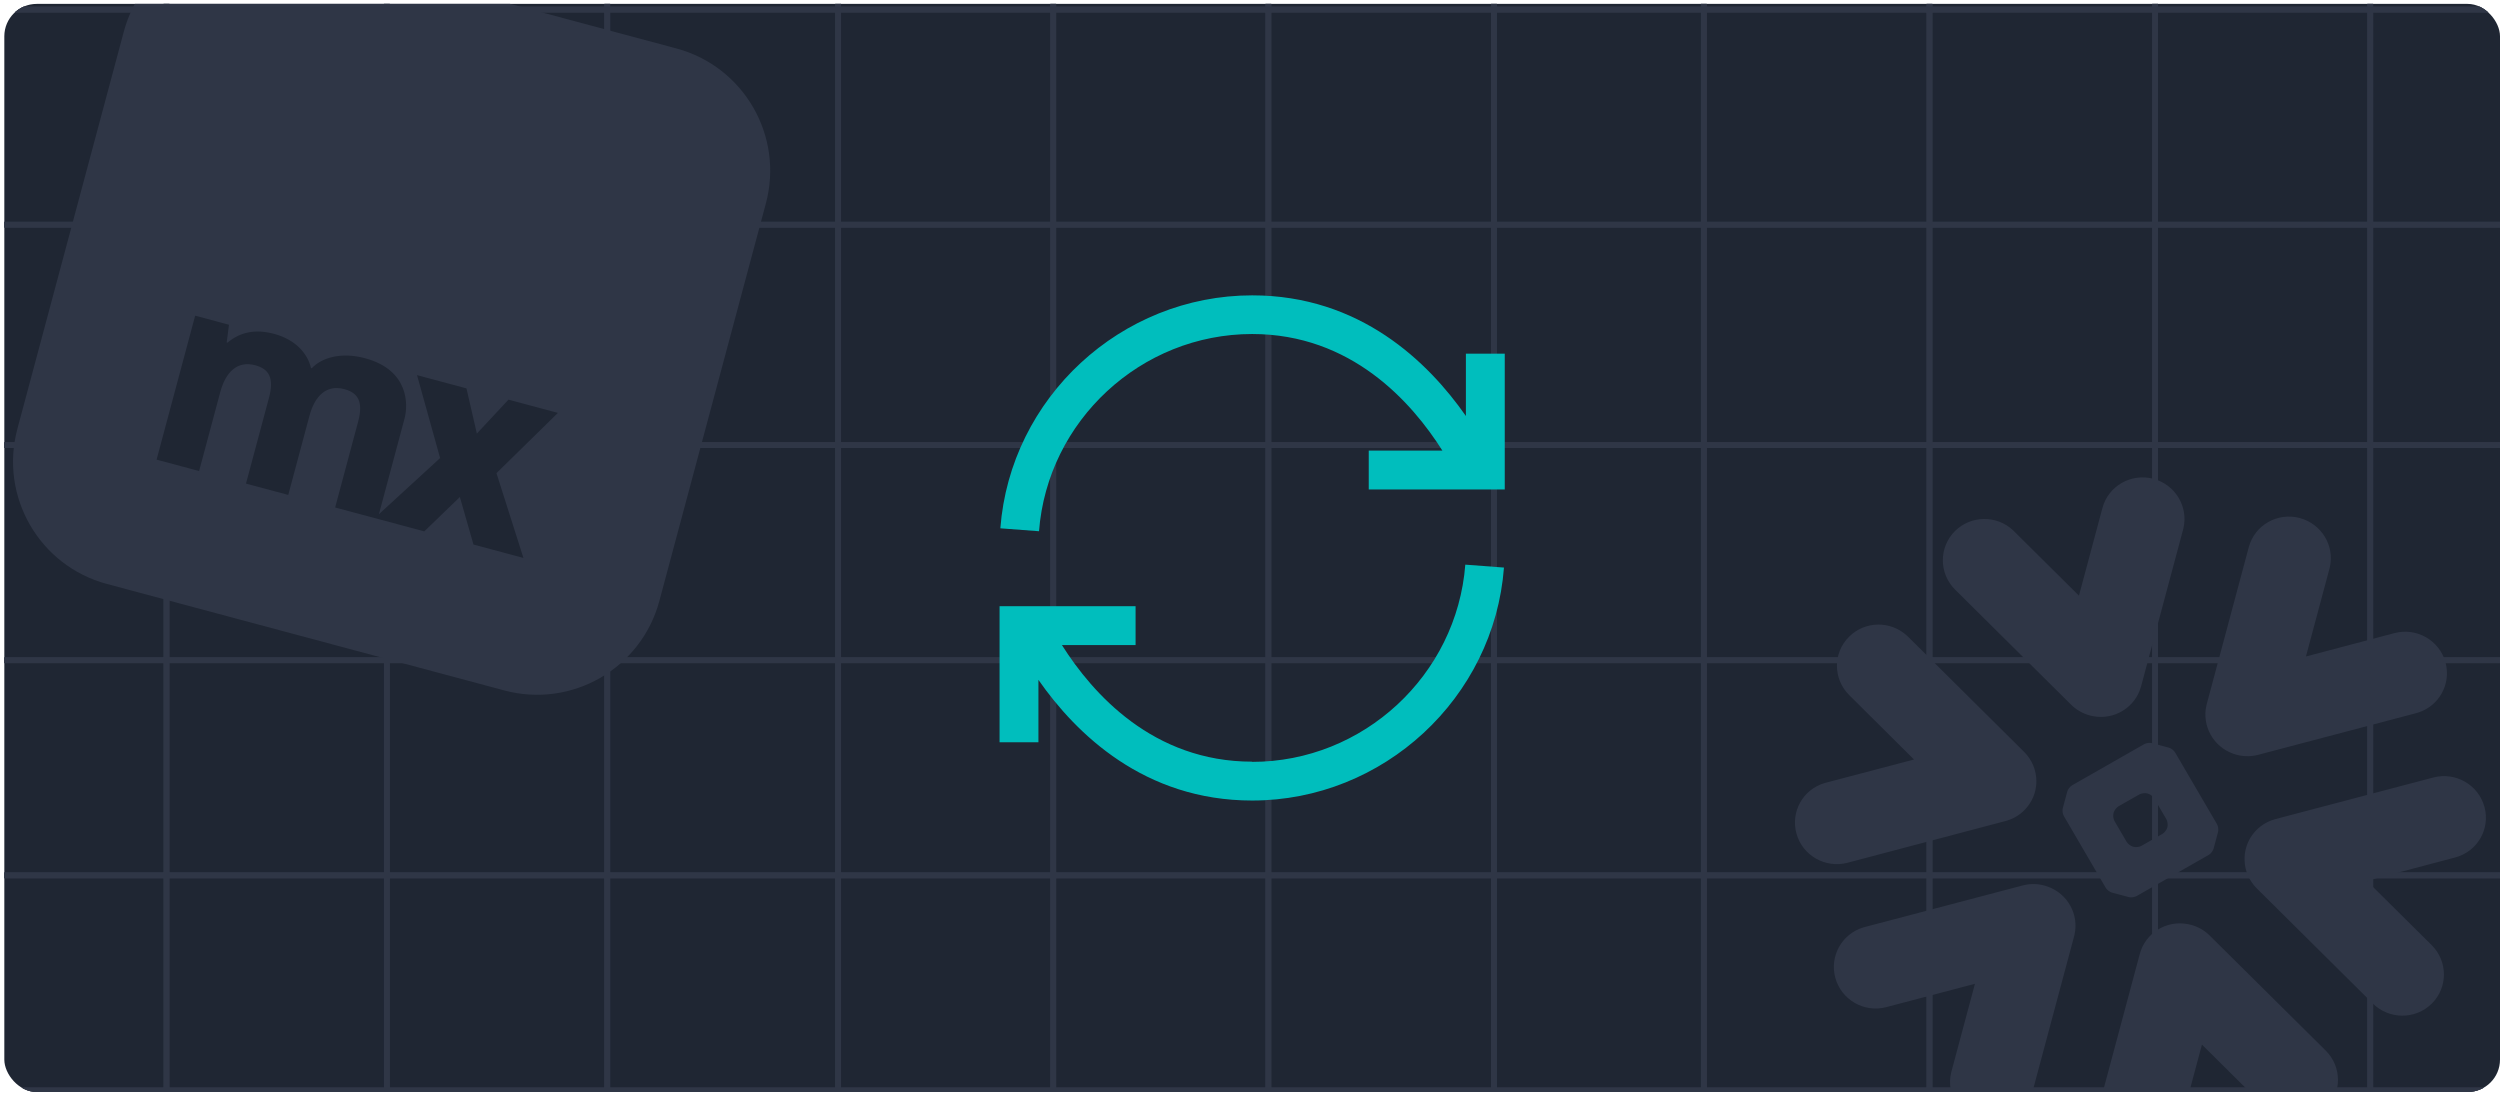 <svg width="386" height="169" viewBox="0 0 386 169" fill="none" xmlns="http://www.w3.org/2000/svg">
<g clip-path="url(#clip0_5_10819)">
<rect x="0.667" y="0.602" width="385.333" height="168" rx="5" fill="#1F2633"/>
<rect x="-8.317" y="202.392" width="34.025" height="34.025" transform="rotate(-90 -8.317 202.392)" stroke="#2F3646" stroke-width="0.898"/>
<rect x="-8.317" y="168.367" width="33.215" height="34.025" transform="rotate(-90 -8.317 168.367)" stroke="#2F3646" stroke-width="0.898"/>
<rect x="-8.317" y="135.152" width="33.215" height="34.025" transform="rotate(-90 -8.317 135.152)" stroke="#2F3646" stroke-width="0.898"/>
<rect x="-8.317" y="101.936" width="33.215" height="34.025" transform="rotate(-90 -8.317 101.936)" stroke="#2F3646" stroke-width="0.898"/>
<rect x="-8.317" y="68.721" width="34.025" height="34.025" transform="rotate(-90 -8.317 68.721)" stroke="#2F3646" stroke-width="0.898"/>
<rect x="-8.317" y="34.696" width="33.215" height="34.025" transform="rotate(-90 -8.317 34.696)" stroke="#2F3646" stroke-width="0.898"/>
<rect x="-8.317" y="1.481" width="34.025" height="34.025" transform="rotate(-90 -8.317 1.481)" stroke="#2F3646" stroke-width="0.898"/>
<rect x="25.709" y="202.392" width="34.025" height="34.025" transform="rotate(-90 25.709 202.392)" stroke="#2F3646" stroke-width="0.898"/>
<rect x="25.709" y="168.367" width="33.215" height="34.025" transform="rotate(-90 25.709 168.367)" stroke="#2F3646" stroke-width="0.898"/>
<rect x="25.709" y="135.152" width="33.215" height="34.025" transform="rotate(-90 25.709 135.152)" stroke="#2F3646" stroke-width="0.898"/>
<rect x="25.709" y="101.936" width="33.215" height="34.025" transform="rotate(-90 25.709 101.936)" stroke="#2F3646" stroke-width="0.898"/>
<rect x="25.709" y="68.721" width="34.025" height="34.025" transform="rotate(-90 25.709 68.721)" stroke="#2F3646" stroke-width="0.898"/>
<rect x="25.709" y="34.696" width="33.215" height="34.025" transform="rotate(-90 25.709 34.696)" stroke="#2F3646" stroke-width="0.898"/>
<rect x="25.709" y="1.481" width="34.025" height="34.025" transform="rotate(-90 25.709 1.481)" stroke="#2F3646" stroke-width="0.898"/>
<rect x="59.734" y="202.392" width="34.025" height="34.025" transform="rotate(-90 59.734 202.392)" stroke="#2F3646" stroke-width="0.898"/>
<rect x="59.734" y="168.367" width="33.215" height="34.025" transform="rotate(-90 59.734 168.367)" stroke="#2F3646" stroke-width="0.898"/>
<rect x="59.734" y="135.152" width="33.215" height="34.025" transform="rotate(-90 59.734 135.152)" stroke="#2F3646" stroke-width="0.898"/>
<rect x="59.734" y="101.936" width="33.215" height="34.025" transform="rotate(-90 59.734 101.936)" stroke="#2F3646" stroke-width="0.898"/>
<rect x="59.734" y="68.721" width="34.025" height="34.025" transform="rotate(-90 59.734 68.721)" stroke="#2F3646" stroke-width="0.898"/>
<rect x="59.734" y="34.696" width="33.215" height="34.025" transform="rotate(-90 59.734 34.696)" stroke="#2F3646" stroke-width="0.898"/>
<rect x="59.734" y="1.481" width="34.025" height="34.025" transform="rotate(-90 59.734 1.481)" stroke="#2F3646" stroke-width="0.898"/>
<rect x="93.759" y="202.392" width="34.025" height="35.645" transform="rotate(-90 93.759 202.392)" stroke="#2F3646" stroke-width="0.898"/>
<rect x="93.759" y="168.367" width="33.215" height="35.645" transform="rotate(-90 93.759 168.367)" stroke="#2F3646" stroke-width="0.898"/>
<rect x="93.759" y="135.152" width="33.215" height="35.645" transform="rotate(-90 93.759 135.152)" stroke="#2F3646" stroke-width="0.898"/>
<rect x="93.759" y="101.936" width="33.215" height="35.645" transform="rotate(-90 93.759 101.936)" stroke="#2F3646" stroke-width="0.898"/>
<rect x="93.759" y="68.721" width="34.025" height="35.645" transform="rotate(-90 93.759 68.721)" stroke="#2F3646" stroke-width="0.898"/>
<rect x="93.759" y="34.696" width="33.215" height="35.645" transform="rotate(-90 93.759 34.696)" stroke="#2F3646" stroke-width="0.898"/>
<rect x="93.759" y="1.481" width="34.025" height="35.645" transform="rotate(-90 93.759 1.481)" stroke="#2F3646" stroke-width="0.898"/>
<rect x="129.405" y="202.392" width="34.025" height="33.215" transform="rotate(-90 129.405 202.392)" stroke="#2F3646" stroke-width="0.898"/>
<rect x="129.405" y="168.367" width="33.215" height="33.215" transform="rotate(-90 129.405 168.367)" stroke="#2F3646" stroke-width="0.898"/>
<rect x="129.405" y="135.152" width="33.215" height="33.215" transform="rotate(-90 129.405 135.152)" stroke="#2F3646" stroke-width="0.898"/>
<rect x="129.405" y="101.936" width="33.215" height="33.215" transform="rotate(-90 129.405 101.936)" stroke="#2F3646" stroke-width="0.898"/>
<rect x="129.405" y="68.721" width="34.025" height="33.215" transform="rotate(-90 129.405 68.721)" stroke="#2F3646" stroke-width="0.898"/>
<rect x="129.405" y="34.696" width="33.215" height="33.215" transform="rotate(-90 129.405 34.696)" stroke="#2F3646" stroke-width="0.898"/>
<rect x="129.405" y="1.481" width="34.025" height="33.215" transform="rotate(-90 129.405 1.481)" stroke="#2F3646" stroke-width="0.898"/>
<rect x="162.62" y="202.392" width="34.025" height="33.215" transform="rotate(-90 162.62 202.392)" stroke="#2F3646" stroke-width="0.898"/>
<rect x="162.62" y="168.367" width="33.215" height="33.215" transform="rotate(-90 162.62 168.367)" stroke="#2F3646" stroke-width="0.898"/>
<rect x="162.62" y="135.152" width="33.215" height="33.215" transform="rotate(-90 162.62 135.152)" stroke="#2F3646" stroke-width="0.898"/>
<rect x="162.62" y="101.936" width="33.215" height="33.215" transform="rotate(-90 162.62 101.936)" stroke="#2F3646" stroke-width="0.898"/>
<rect x="162.62" y="68.721" width="34.025" height="33.215" transform="rotate(-90 162.62 68.721)" stroke="#2F3646" stroke-width="0.898"/>
<rect x="162.62" y="34.696" width="33.215" height="33.215" transform="rotate(-90 162.62 34.696)" stroke="#2F3646" stroke-width="0.898"/>
<rect x="162.62" y="1.481" width="34.025" height="33.215" transform="rotate(-90 162.62 1.481)" stroke="#2F3646" stroke-width="0.898"/>
<rect x="195.835" y="202.392" width="34.025" height="34.835" transform="rotate(-90 195.835 202.392)" stroke="#2F3646" stroke-width="0.898"/>
<rect x="195.835" y="168.367" width="33.215" height="34.835" transform="rotate(-90 195.835 168.367)" stroke="#2F3646" stroke-width="0.898"/>
<rect x="195.835" y="135.152" width="33.215" height="34.835" transform="rotate(-90 195.835 135.152)" stroke="#2F3646" stroke-width="0.898"/>
<rect x="195.835" y="101.936" width="33.215" height="34.835" transform="rotate(-90 195.835 101.936)" stroke="#2F3646" stroke-width="0.898"/>
<rect x="195.835" y="68.721" width="34.025" height="34.835" transform="rotate(-90 195.835 68.721)" stroke="#2F3646" stroke-width="0.898"/>
<rect x="195.835" y="34.696" width="33.215" height="34.835" transform="rotate(-90 195.835 34.696)" stroke="#2F3646" stroke-width="0.898"/>
<rect x="195.835" y="1.481" width="34.025" height="34.835" transform="rotate(-90 195.835 1.481)" stroke="#2F3646" stroke-width="0.898"/>
<rect x="230.67" y="202.392" width="34.025" height="32.405" transform="rotate(-90 230.67 202.392)" stroke="#2F3646" stroke-width="0.898"/>
<rect x="230.67" y="168.367" width="33.215" height="32.405" transform="rotate(-90 230.67 168.367)" stroke="#2F3646" stroke-width="0.898"/>
<rect x="230.67" y="135.152" width="33.215" height="32.405" transform="rotate(-90 230.67 135.152)" stroke="#2F3646" stroke-width="0.898"/>
<rect x="230.67" y="101.936" width="33.215" height="32.405" transform="rotate(-90 230.67 101.936)" stroke="#2F3646" stroke-width="0.898"/>
<rect x="230.67" y="68.721" width="34.025" height="32.405" transform="rotate(-90 230.67 68.721)" stroke="#2F3646" stroke-width="0.898"/>
<rect x="230.67" y="34.696" width="33.215" height="32.405" transform="rotate(-90 230.67 34.696)" stroke="#2F3646" stroke-width="0.898"/>
<rect x="230.67" y="1.481" width="34.025" height="32.405" transform="rotate(-90 230.67 1.481)" stroke="#2F3646" stroke-width="0.898"/>
<rect x="263.075" y="202.392" width="34.025" height="34.835" transform="rotate(-90 263.075 202.392)" stroke="#2F3646" stroke-width="0.898"/>
<rect x="263.075" y="168.367" width="33.215" height="34.835" transform="rotate(-90 263.075 168.367)" stroke="#2F3646" stroke-width="0.898"/>
<rect x="263.075" y="135.152" width="33.215" height="34.835" transform="rotate(-90 263.075 135.152)" stroke="#2F3646" stroke-width="0.898"/>
<rect x="263.075" y="101.936" width="33.215" height="34.835" transform="rotate(-90 263.075 101.936)" stroke="#2F3646" stroke-width="0.898"/>
<rect x="263.075" y="68.721" width="34.025" height="34.835" transform="rotate(-90 263.075 68.721)" stroke="#2F3646" stroke-width="0.898"/>
<rect x="263.075" y="34.696" width="33.215" height="34.835" transform="rotate(-90 263.075 34.696)" stroke="#2F3646" stroke-width="0.898"/>
<rect x="263.075" y="1.481" width="34.025" height="34.835" transform="rotate(-90 263.075 1.481)" stroke="#2F3646" stroke-width="0.898"/>
<rect x="297.911" y="202.392" width="34.025" height="34.835" transform="rotate(-90 297.911 202.392)" stroke="#2F3646" stroke-width="0.898"/>
<rect x="297.911" y="168.367" width="33.215" height="34.835" transform="rotate(-90 297.911 168.367)" stroke="#2F3646" stroke-width="0.898"/>
<rect x="297.911" y="135.152" width="33.215" height="34.835" transform="rotate(-90 297.911 135.152)" stroke="#2F3646" stroke-width="0.898"/>
<rect x="297.911" y="101.936" width="33.215" height="34.835" transform="rotate(-90 297.911 101.936)" stroke="#2F3646" stroke-width="0.898"/>
<rect x="297.911" y="68.721" width="34.025" height="34.835" transform="rotate(-90 297.911 68.721)" stroke="#2F3646" stroke-width="0.898"/>
<rect x="297.911" y="34.696" width="33.215" height="34.835" transform="rotate(-90 297.911 34.696)" stroke="#2F3646" stroke-width="0.898"/>
<rect x="297.911" y="1.481" width="34.025" height="34.835" transform="rotate(-90 297.911 1.481)" stroke="#2F3646" stroke-width="0.898"/>
<rect x="332.746" y="202.392" width="34.025" height="33.215" transform="rotate(-90 332.746 202.392)" stroke="#2F3646" stroke-width="0.898"/>
<rect x="332.746" y="168.367" width="33.215" height="33.215" transform="rotate(-90 332.746 168.367)" stroke="#2F3646" stroke-width="0.898"/>
<rect x="332.746" y="135.152" width="33.215" height="33.215" transform="rotate(-90 332.746 135.152)" stroke="#2F3646" stroke-width="0.898"/>
<rect x="332.746" y="101.936" width="33.215" height="33.215" transform="rotate(-90 332.746 101.936)" stroke="#2F3646" stroke-width="0.898"/>
<rect x="332.746" y="68.722" width="34.025" height="33.215" transform="rotate(-90 332.746 68.722)" stroke="#2F3646" stroke-width="0.898"/>
<rect x="332.746" y="34.696" width="33.215" height="33.215" transform="rotate(-90 332.746 34.696)" stroke="#2F3646" stroke-width="0.898"/>
<rect x="332.746" y="1.481" width="34.025" height="33.215" transform="rotate(-90 332.746 1.481)" stroke="#2F3646" stroke-width="0.898"/>
<rect x="365.961" y="202.392" width="34.025" height="33.215" transform="rotate(-90 365.961 202.392)" stroke="#2F3646" stroke-width="0.898"/>
<rect x="365.961" y="168.367" width="33.215" height="33.215" transform="rotate(-90 365.961 168.367)" stroke="#2F3646" stroke-width="0.898"/>
<rect x="365.961" y="135.152" width="33.215" height="33.215" transform="rotate(-90 365.961 135.152)" stroke="#2F3646" stroke-width="0.898"/>
<rect x="365.961" y="101.936" width="33.215" height="33.215" transform="rotate(-90 365.961 101.936)" stroke="#2F3646" stroke-width="0.898"/>
<rect x="365.961" y="68.722" width="34.025" height="33.215" transform="rotate(-90 365.961 68.722)" stroke="#2F3646" stroke-width="0.898"/>
<rect x="365.961" y="34.696" width="33.215" height="33.215" transform="rotate(-90 365.961 34.696)" stroke="#2F3646" stroke-width="0.898"/>
<rect x="365.961" y="1.481" width="34.025" height="33.215" transform="rotate(-90 365.961 1.481)" stroke="#2F3646" stroke-width="0.898"/>
<path d="M226.334 64.232V54.602H232.334V75.572H211.334V69.572H222.704C217.964 62.072 208.634 51.572 193.334 51.572C176.174 51.572 161.744 64.952 160.424 82.022L154.454 81.572C155.984 61.412 173.084 45.602 193.334 45.602C209.984 45.602 220.514 55.892 226.334 64.232Z" fill="#00BEBD"/>
<path d="M163.963 99.602C168.703 107.102 178.033 117.602 193.333 117.602V117.632C210.493 117.632 224.923 104.252 226.243 87.182L232.213 87.632C230.683 107.792 213.583 123.602 193.333 123.602C176.683 123.602 166.153 113.312 160.333 104.972V114.602H154.333V93.602H175.333V99.602H163.963Z" fill="#00BEBD"/>
<rect x="27.802" y="38.219" width="68" height="43" transform="rotate(13.245 27.802 38.219)" fill="#1F2633"/>
<g clip-path="url(#clip1_5_10819)">
<path fill-rule="evenodd" clip-rule="evenodd" d="M43.064 -8.963C32.636 -11.757 21.918 -5.569 19.124 4.859L2.682 66.222C-0.112 76.649 6.076 87.368 16.504 90.162L77.867 106.604C88.294 109.398 99.013 103.21 101.807 92.782L118.249 31.419C121.043 20.991 114.855 10.273 104.427 7.479L43.064 -8.963ZM56.352 55.308C52.595 54.301 49.623 55.266 48.136 56.858L48.017 56.826C47.506 54.622 45.673 52.446 42.31 51.545C39.581 50.814 37.197 51.17 35.119 52.911L35.001 52.879L35.353 50.14L30.132 48.741L24.176 70.969L30.742 72.729L34.008 60.539C34.831 57.467 36.632 55.652 39.4 56.394C41.457 56.945 42.376 58.263 41.534 61.406L37.98 74.668L44.507 76.417L47.773 64.227C48.605 61.119 50.397 59.34 53.165 60.082C55.222 60.633 56.141 61.951 55.298 65.095L51.745 78.356L65.511 82.045L71.003 76.74L73.106 84.08L80.819 86.147L76.654 73.054L86.142 63.749L78.508 61.704L73.628 66.943L72.021 59.965L64.387 57.92L67.952 70.723L58.505 79.392L62.467 64.603C63.032 62.496 63.155 57.13 56.352 55.308Z" fill="#2F3646"/>
</g>
<path d="M316.128 136.879C319.217 137.947 321.032 141.175 320.295 144.357L320.242 144.569L313.757 168.77C312.843 172.181 309.31 174.196 305.881 173.277C302.505 172.372 300.475 168.986 301.253 165.642L301.305 165.433L304.932 151.896L291.266 155.495C287.835 156.412 284.306 154.38 283.37 150.972C282.463 147.631 284.389 144.194 287.69 143.198L287.907 143.136L312.299 136.717C313.611 136.365 314.942 136.451 316.128 136.879ZM340.972 144.256L341.181 144.456L359.091 162.21C361.614 164.714 361.611 168.771 359.107 171.265C356.654 173.698 352.697 173.745 350.171 171.392L350.008 171.235L339.98 161.287L336.353 174.824C335.439 178.235 331.914 180.253 328.468 179.329C325.092 178.425 323.069 175.04 323.847 171.697L323.899 171.488L330.384 147.287C331.255 144.037 334.504 142.048 337.791 142.684C338.941 142.89 340.051 143.413 340.972 144.256ZM294.45 98.161L294.614 98.317L312.51 116.076C313.768 117.324 314.399 118.937 314.414 120.557C314.423 121.08 314.356 121.582 314.251 122.074C314.087 122.749 313.817 123.405 313.429 124.007C312.645 125.248 311.433 126.223 309.916 126.691L309.645 126.768L285.265 133.208C281.825 134.111 278.29 132.084 277.367 128.68C276.455 125.33 278.375 121.912 281.684 120.915L281.902 120.854L295.523 117.267L285.525 107.332C282.998 104.826 282.988 100.788 285.507 98.302C287.957 95.862 291.913 95.816 294.45 98.161ZM383.6 124.586C384.534 127.997 382.505 131.489 379.065 132.396L365.439 136.001L375.442 145.918C377.967 148.426 377.978 152.466 375.46 154.964C372.95 157.448 368.872 157.435 366.356 154.936L348.446 137.165C347.253 135.973 346.615 134.435 346.565 132.886C346.535 132.171 346.621 131.466 346.824 130.802C346.967 130.32 347.168 129.854 347.434 129.404C348.261 128.01 349.613 126.929 351.311 126.473L375.705 120.046C379.133 119.14 382.67 121.172 383.6 124.586ZM334.863 115.436C335.221 115.532 335.661 115.866 335.844 116.19L342.304 127.247C342.488 127.562 342.559 128.11 342.464 128.466L341.776 131.032C341.683 131.38 341.348 131.818 341.031 131.996L329.908 138.342C329.588 138.53 329.046 138.61 328.68 138.511L326.094 137.819C325.739 137.724 325.302 137.382 325.115 137.058L318.659 126.001C318.473 125.689 318.402 125.142 318.495 124.794L319.183 122.228C319.278 121.872 319.614 121.433 319.932 121.252L331.051 114.905C331.374 114.717 331.922 114.648 332.278 114.743L334.863 115.436ZM331.629 122.529L331.53 122.503C331.176 122.408 330.627 122.481 330.313 122.663L327.095 124.492C326.77 124.684 326.443 125.121 326.349 125.473L326.323 125.571C326.23 125.918 326.295 126.456 326.482 126.778L328.353 129.978C328.537 130.294 328.972 130.63 329.327 130.725L329.426 130.752C329.781 130.847 330.33 130.775 330.648 130.593L333.868 128.757C334.187 128.571 334.532 128.143 334.625 127.796L334.651 127.697C334.745 127.346 334.662 126.798 334.481 126.471L332.608 123.278C332.424 122.963 331.984 122.624 331.629 122.529ZM355.087 79.985C358.463 80.89 360.493 84.277 359.717 87.612L359.665 87.82L356.037 101.362L369.697 97.753C373.13 96.845 376.663 98.876 377.59 102.284C378.49 105.632 376.573 109.054 373.269 110.05L373.051 110.111L348.66 116.543C347.351 116.887 346.023 116.806 344.839 116.382C341.745 115.306 339.938 112.075 340.675 108.896L340.728 108.685L347.212 84.484C348.124 81.082 351.641 79.062 355.087 79.985ZM332.5 73.933C335.859 74.833 337.897 78.222 337.122 81.558L337.07 81.766L330.585 105.967C329.715 109.213 326.458 111.204 323.176 110.578C322.024 110.368 320.912 109.84 319.988 109.003L319.779 108.805L301.867 91.037C299.349 88.534 299.342 84.491 301.853 81.99C304.315 79.558 308.268 79.513 310.793 81.857L310.955 82.013L320.989 91.971L324.617 78.429C325.529 75.028 329.054 73.01 332.5 73.933Z" fill="#2F3646"/>
</g>
<defs>
<clipPath id="clip0_5_10819">
<rect x="0.667" y="0.602" width="385.333" height="168" rx="5" fill="white"/>
</clipPath>
<clipPath id="clip1_5_10819">
<rect width="117.282" height="117.282" fill="white" transform="translate(19 -23) rotate(15)"/>
</clipPath>
</defs>
</svg>
